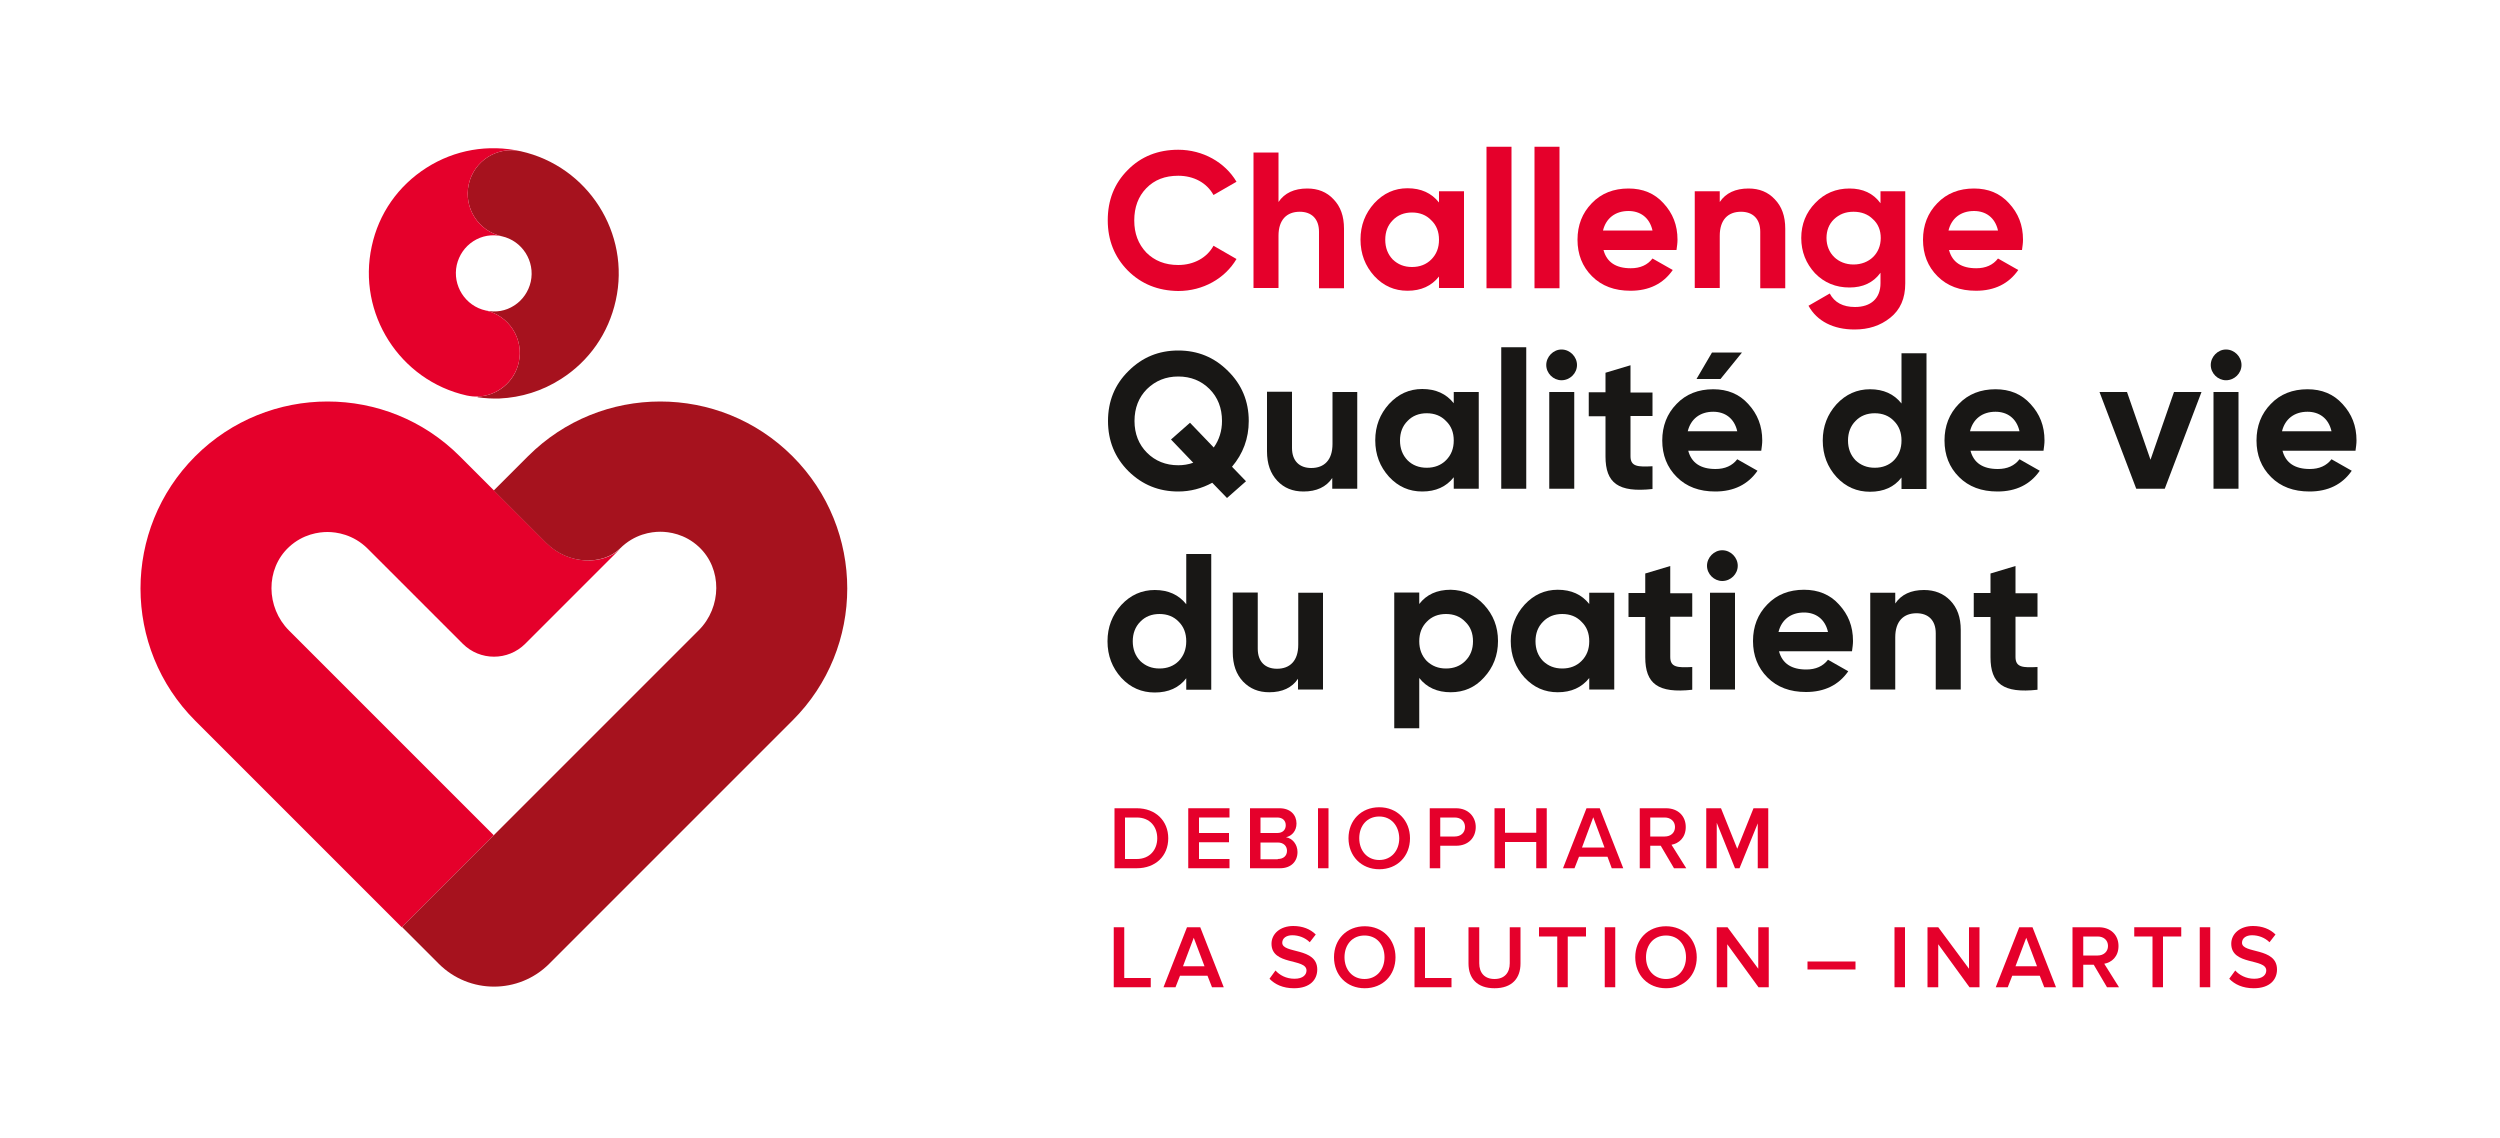<?xml version="1.0" encoding="utf-8"?>
<!-- Generator: Adobe Illustrator 26.0.2, SVG Export Plug-In . SVG Version: 6.00 Build 0)  -->
<svg preserveAspectRatio="xMidYMid meet" version="1.1" id="Layer_1" xmlns="http://www.w3.org/2000/svg" xmlns:xlink="http://www.w3.org/1999/xlink" x="0px" y="0px"
	 viewBox="0 0 1000 455.3" style="enable-background:new 0 0 1000 455.3;" xml:space="preserve">
<g>
	<path style="fill:#E5002B;" d="M451.1,108.2c-5.3-5.4-8-12.1-8-20.1s2.6-14.7,8-20.1c5.3-5.4,12.1-8.1,20.2-8.1
		c9.8,0,18.7,5,23.3,12.8l-9.2,5.3c-2.7-4.9-7.9-7.7-14.1-7.7c-5.3,0-9.5,1.6-12.8,5c-3.2,3.3-4.8,7.6-4.8,12.9
		c0,5.2,1.6,9.4,4.8,12.8c3.3,3.3,7.5,5,12.8,5c6.2,0,11.5-2.9,14.1-7.7l9.2,5.3c-4.6,7.8-13.4,12.8-23.3,12.8
		C463.2,116.3,456.5,113.6,451.1,108.2"/>
	<path style="fill:#E5002B;" d="M533.4,79.7c2.8,2.9,4.2,6.7,4.2,11.8v23.8h-10V92.7c0-5.2-3-8-7.7-8c-5.2,0-8.5,3.2-8.5,9.6v20.9
		h-10V61h10v19.8c2.4-3.6,6.3-5.4,11.5-5.4C527.2,75.4,530.7,76.8,533.4,79.7"/>
	<path style="fill:#E5002B;" d="M575.6,76.5h10v38.7h-10v-4.6c-3,3.8-7.2,5.7-12.6,5.7c-5.2,0-9.6-1.9-13.3-5.9
		c-3.6-4-5.5-8.8-5.5-14.6c0-5.7,1.9-10.5,5.5-14.5c3.7-4,8.1-6,13.3-6c5.4,0,9.6,1.9,12.6,5.7V76.5z M564.8,106.8
		c3.1,0,5.7-1,7.7-3c2.1-2.1,3.1-4.7,3.1-7.9c0-3.2-1-5.8-3.1-7.8c-2-2.1-4.6-3.1-7.7-3.1c-3.1,0-5.7,1-7.7,3.1c-2,2-3,4.6-3,7.8
		c0,3.2,1,5.8,3,7.9C559.2,105.8,561.7,106.8,564.8,106.8"/>
	<rect x="594.6" y="58.7" style="fill:#E5002B;" width="10" height="56.6"/>
	<rect x="613.8" y="58.7" style="fill:#E5002B;" width="10" height="56.6"/>
	<path style="fill:#E5002B;" d="M641.4,100c1.3,4.9,5,7.3,10.9,7.3c3.8,0,6.7-1.3,8.7-3.9l8.1,4.6c-3.8,5.5-9.5,8.3-16.9,8.3
		c-6.4,0-11.5-1.9-15.4-5.8c-3.9-3.9-5.8-8.8-5.8-14.6c0-5.8,1.9-10.7,5.7-14.6c3.8-4,8.8-5.9,14.7-5.9c5.7,0,10.4,1.9,14,5.9
		c3.7,4,5.6,8.7,5.6,14.6c0,1.3-0.2,2.6-0.4,4.1H641.4z M661,92.2c-1.2-5.3-5-7.8-9.6-7.8c-5.3,0-9,2.9-10.2,7.8H661z"/>
	<path style="fill:#E5002B;" d="M709.9,79.7c2.8,2.9,4.2,6.7,4.2,11.8v23.8h-10V92.7c0-5.2-3-8-7.7-8c-5.2,0-8.5,3.2-8.5,9.6v20.9
		h-10V76.5h10v4.3c2.4-3.6,6.3-5.4,11.5-5.4C703.7,75.4,707.2,76.8,709.9,79.7"/>
	<path style="fill:#E5002B;" d="M752.3,76.5h9.8v36.9c0,6-2,10.5-6,13.7c-4,3.2-8.7,4.7-14.3,4.7c-8.4,0-15-3.3-18.4-9.5l8.5-4.9
		c1.9,3.6,5.3,5.4,10.1,5.4c6.3,0,10.2-3.4,10.2-9.5v-4.2c-2.9,4-7.1,5.9-12.4,5.9c-5.5,0-10.1-1.9-13.8-5.7
		c-3.6-3.9-5.5-8.6-5.5-14.1s1.9-10.2,5.6-14c3.7-3.9,8.3-5.8,13.7-5.8c5.3,0,9.5,1.9,12.4,5.9V76.5z M749.2,87.7c-2-2-4.6-3-7.8-3
		c-3.2,0-5.7,1-7.8,3c-2,1.9-3,4.5-3,7.5c0,6.2,4.6,10.6,10.8,10.6c6.3,0,10.9-4.4,10.9-10.6C752.3,92.2,751.3,89.6,749.2,87.7"/>
	<path style="fill:#E5002B;" d="M779.6,100c1.3,4.9,5,7.3,10.9,7.3c3.8,0,6.7-1.3,8.7-3.9l8.1,4.6c-3.8,5.5-9.5,8.3-16.9,8.3
		c-6.4,0-11.5-1.9-15.4-5.8c-3.9-3.9-5.8-8.8-5.8-14.6c0-5.8,1.9-10.7,5.7-14.6c3.8-4,8.8-5.9,14.7-5.9c5.7,0,10.4,1.9,14,5.9
		c3.7,4,5.6,8.7,5.6,14.6c0,1.3-0.2,2.6-0.4,4.1H779.6z M799.2,92.2c-1.2-5.3-5-7.8-9.6-7.8c-5.3,0-9,2.9-10.2,7.8H799.2z"/>
</g>
<path style="fill:#E5002B;" d="M218.6,217.2L218.6,217.2l-34.7-34.7c-14.6-14.6-33.7-21.9-52.9-21.9c-19.1,0-38.3,7.3-52.9,21.9
	c-29.2,29.2-29.2,76.6,0,105.8l82.6,82.6l36.8-36.8l-81.9-81.9c-9.2-9.2-9.5-24.6,0-33.4c5.6-5.2,12-6,15.4-6
	c3.5,0,10.3,0.9,16.1,6.7l38,38c6.9,6.9,18.1,6.9,25,0l24.3-24.3l13.7-13.7C241.3,226.1,227.5,226.1,218.6,217.2"/>
<path style="fill:#A6121E;" d="M317,182.5c-14.6-14.6-33.7-21.9-52.9-21.9s-38.3,7.3-52.9,21.9l-13.7,13.7l21,21
	c8.9,8.9,22.7,8.9,29.5,2.2c5.8-5.8,12.5-6.7,16.1-6.7c3.4,0,9.8,0.8,15.4,6c9.5,8.8,9.2,24.2,0,33.4l-49.8,49.8l-68.9,68.9
	l14.7,14.7c12.2,12.2,32,12.2,44.2,0l46.8-46.8l50.5-50.5C346.2,259.1,346.2,211.7,317,182.5"/>
<path style="fill:#A6121E;" d="M208.3,60.5c-9.4-2.1-18.7,3.8-20.8,13.2c-2.1,9.4,3.8,18.7,13.2,20.8c8.2,1.8,13.4,10,11.6,18.2
	c-0.9,3.9-3.2,7.3-6.6,9.5c-3.4,2.2-7.4,2.9-11.4,2c9.4,2.1,15.3,11.4,13.2,20.8c-1.8,7.9-8.6,13.3-16.3,13.6l-0.2,0.3
	c2.9,0.4,5.9,0.6,8.8,0.5c8.7-0.4,17.1-3,24.6-7.8c11.3-7.2,19-18.3,21.9-31.4C252.3,93.3,235.2,66.5,208.3,60.5"/>
<path style="fill:#E5002B;" d="M194.3,124.2c-8.2-1.8-13.4-10-11.6-18.2c0.9-3.9,3.2-7.3,6.6-9.5c3.4-2.2,7.4-2.9,11.4-2h0h0
	c-9.4-2.1-15.3-11.4-13.2-20.8c2.1-9.4,11.4-15.3,20.8-13.2c0,0,0,0,0,0c0,0,0,0,0,0c-13-2.9-26.4-0.6-37.7,6.6
	c-11.3,7.2-19.1,18.3-21.9,31.4c-5.9,26.9,11.2,53.7,38,59.7c1.5,0.3,3.1,0.5,4.5,0.4c7.7-0.3,14.5-5.8,16.3-13.6
	C209.6,135.6,203.7,126.3,194.3,124.2"/>
<g>
	<path style="fill:#181715;" d="M492.8,186.7l5.6,5.8l-7.6,6.7l-5.9-6.1c-4.2,2.3-8.8,3.5-13.6,3.5c-7.8,0-14.4-2.7-19.9-8.1
		c-5.5-5.5-8.2-12.2-8.2-20.1c0-7.9,2.7-14.6,8.2-20c5.5-5.5,12.1-8.2,19.9-8.2c7.8,0,14.4,2.7,19.9,8.2c5.5,5.4,8.3,12.1,8.3,20
		C499.5,175.4,497.2,181.5,492.8,186.7 M477.3,185.1l-8.9-9.3l7.6-6.7l9.5,9.9c2.2-3.1,3.3-6.7,3.3-10.6c0-5.2-1.7-9.5-5-12.8
		c-3.3-3.3-7.5-5-12.5-5c-5,0-9.1,1.7-12.5,5c-3.3,3.3-5,7.6-5,12.8c0,5.1,1.7,9.4,5,12.7c3.3,3.3,7.5,5,12.5,5
		C473.3,186.1,475.3,185.8,477.3,185.1"/>
	<path style="fill:#181715;" d="M532.9,156.8h10v38.7h-10v-4.3c-2.4,3.6-6.3,5.4-11.5,5.4c-4.3,0-7.8-1.4-10.5-4.3
		c-2.7-2.9-4.1-6.7-4.1-11.8v-23.8h10v22.5c0,5.2,3,8,7.7,8c5.2,0,8.5-3.2,8.5-9.6V156.8z"/>
	<path style="fill:#181715;" d="M581.5,156.8h10v38.7h-10v-4.6c-3,3.8-7.2,5.7-12.6,5.7c-5.2,0-9.6-1.9-13.3-5.9
		c-3.6-4-5.5-8.8-5.5-14.6c0-5.7,1.9-10.5,5.5-14.5c3.7-4,8.1-6,13.3-6c5.4,0,9.6,1.9,12.6,5.7V156.8z M570.7,187.1
		c3.1,0,5.7-1,7.7-3c2.1-2.1,3.1-4.7,3.1-7.9c0-3.2-1-5.8-3.1-7.8c-2-2.1-4.6-3.1-7.7-3.1s-5.7,1-7.7,3.1c-2,2-3,4.6-3,7.8
		c0,3.2,1,5.8,3,7.9C565,186.1,567.6,187.1,570.7,187.1"/>
	<rect x="600.5" y="138.9" style="fill:#181715;" width="10" height="56.6"/>
	<path style="fill:#181715;" d="M618.5,146c0-3.3,2.8-6.2,6.1-6.2c3.4,0,6.2,2.9,6.2,6.2c0,3.3-2.8,6.1-6.2,6.1
		C621.3,152.1,618.5,149.3,618.5,146 M619.7,156.8h10v38.7h-10V156.8z"/>
	<path style="fill:#181715;" d="M661,166.4h-8.8v16.1c0,4.2,3,4.3,8.8,4v9.1c-13.7,1.5-18.8-2.4-18.8-13v-16.1h-6.7v-9.6h6.7v-7.8
		l10-3v10.9h8.8V166.4z"/>
	<path style="fill:#181715;" d="M675.3,180.3c1.3,4.9,5,7.3,10.9,7.3c3.8,0,6.7-1.3,8.7-3.9l8.1,4.6c-3.8,5.5-9.5,8.3-16.9,8.3
		c-6.4,0-11.5-1.9-15.4-5.8c-3.9-3.9-5.8-8.8-5.8-14.6c0-5.8,1.9-10.7,5.7-14.6c3.8-4,8.8-5.9,14.7-5.9c5.7,0,10.4,1.9,14,5.9
		c3.7,4,5.6,8.8,5.6,14.6c0,1.3-0.2,2.6-0.4,4.1H675.3z M694.9,172.5c-1.2-5.3-5-7.8-9.6-7.8c-5.3,0-9,2.9-10.2,7.8H694.9z
		 M696.8,141l-8.6,10.6h-9.6l6.2-10.6H696.8z"/>
	<path style="fill:#181715;" d="M760.6,141.3h10v54.3h-10v-4.6c-2.9,3.8-7.1,5.7-12.6,5.7c-5.2,0-9.7-1.9-13.4-5.9
		c-3.6-4-5.5-8.8-5.5-14.6c0-5.7,1.9-10.5,5.5-14.5c3.7-4,8.2-6,13.4-6c5.4,0,9.6,1.9,12.6,5.7V141.3z M749.9,187.1
		c3.1,0,5.7-1,7.7-3c2-2.1,3-4.7,3-7.9c0-3.2-1-5.8-3-7.8c-2-2.1-4.6-3.1-7.7-3.1c-3.1,0-5.7,1-7.7,3.1c-2,2-3,4.7-3,7.8
		c0,3.2,1,5.8,3,7.9C744.3,186.1,746.8,187.1,749.9,187.1"/>
	<path style="fill:#181715;" d="M788.2,180.3c1.3,4.9,5,7.3,10.9,7.3c3.8,0,6.7-1.3,8.7-3.9l8.1,4.6c-3.8,5.5-9.5,8.3-16.9,8.3
		c-6.4,0-11.5-1.9-15.4-5.8c-3.9-3.9-5.8-8.8-5.8-14.6c0-5.8,1.9-10.7,5.7-14.6c3.8-4,8.8-5.9,14.7-5.9c5.7,0,10.4,1.9,14,5.9
		c3.7,4,5.6,8.7,5.6,14.6c0,1.3-0.2,2.6-0.4,4.1H788.2z M807.8,172.5c-1.2-5.3-5-7.8-9.6-7.8c-5.3,0-9,2.9-10.2,7.8H807.8z"/>
	<polygon style="fill:#181715;" points="869.6,156.8 880.6,156.8 865.9,195.5 854.5,195.5 839.8,156.8 850.8,156.8 860.2,183.9 	"/>
	<path style="fill:#181715;" d="M884.3,146c0-3.3,2.8-6.2,6.1-6.2c3.4,0,6.2,2.9,6.2,6.2c0,3.3-2.8,6.1-6.2,6.1
		C887.1,152.1,884.3,149.3,884.3,146 M885.4,156.8h10v38.7h-10V156.8z"/>
	<path style="fill:#181715;" d="M913,180.3c1.3,4.9,5,7.3,10.9,7.3c3.8,0,6.7-1.3,8.7-3.9l8.1,4.6c-3.8,5.5-9.5,8.3-16.9,8.3
		c-6.4,0-11.5-1.9-15.4-5.8c-3.9-3.9-5.8-8.8-5.8-14.6c0-5.8,1.9-10.7,5.7-14.6c3.8-4,8.8-5.9,14.7-5.9c5.7,0,10.4,1.9,14,5.9
		c3.7,4,5.6,8.7,5.6,14.6c0,1.3-0.2,2.6-0.4,4.1H913z M932.6,172.5c-1.2-5.3-5-7.8-9.6-7.8c-5.3,0-9,2.9-10.2,7.8H932.6z"/>
	<path style="fill:#181715;" d="M474.5,221.6h10v54.3h-10v-4.6c-2.9,3.8-7.1,5.7-12.6,5.7c-5.2,0-9.7-1.9-13.4-5.9
		c-3.6-4-5.5-8.8-5.5-14.6c0-5.7,1.9-10.5,5.5-14.5c3.7-4,8.2-6,13.4-6c5.4,0,9.6,1.9,12.6,5.7V221.6z M463.8,267.4
		c3.1,0,5.7-1,7.7-3c2-2.1,3-4.7,3-7.9c0-3.2-1-5.8-3-7.8c-2-2.1-4.6-3.1-7.7-3.1c-3.1,0-5.7,1-7.7,3.1c-2,2-3,4.7-3,7.8
		c0,3.2,1,5.8,3,7.9C458.2,266.4,460.7,267.4,463.8,267.4"/>
	<path style="fill:#181715;" d="M519.2,237.1h10v38.7h-10v-4.3c-2.4,3.6-6.3,5.4-11.5,5.4c-4.3,0-7.7-1.4-10.5-4.3
		c-2.7-2.9-4.1-6.7-4.1-11.8v-23.8h10v22.5c0,5.2,3,8,7.7,8c5.2,0,8.5-3.2,8.5-9.6V237.1z"/>
	<path style="fill:#181715;" d="M593.6,241.9c3.7,4,5.6,8.8,5.6,14.5c0,5.7-1.9,10.6-5.6,14.6c-3.6,4-8.1,5.9-13.3,5.9
		c-5.4,0-9.6-1.9-12.6-5.7v20.1h-10v-54.3h10v4.6c2.9-3.8,7.1-5.7,12.6-5.7C585.5,236,590,238,593.6,241.9 M578.4,267.4
		c3.1,0,5.7-1,7.7-3c2.1-2.1,3.1-4.7,3.1-7.9c0-3.2-1-5.8-3.1-7.8c-2-2.1-4.6-3.1-7.7-3.1s-5.7,1-7.7,3.1c-2,2-3,4.6-3,7.8
		c0,3.2,1,5.8,3,7.9C572.8,266.4,575.3,267.4,578.4,267.4"/>
	<path style="fill:#181715;" d="M635.7,237.1h10v38.7h-10v-4.6c-3,3.8-7.2,5.7-12.6,5.7c-5.2,0-9.6-1.9-13.3-5.9
		c-3.6-4-5.5-8.8-5.5-14.6c0-5.7,1.9-10.5,5.5-14.5c3.7-4,8.1-6,13.3-6c5.4,0,9.6,1.9,12.6,5.7V237.1z M624.9,267.4
		c3.1,0,5.7-1,7.7-3c2.1-2.1,3.1-4.7,3.1-7.9c0-3.2-1-5.8-3.1-7.8c-2-2.1-4.6-3.1-7.7-3.1c-3.1,0-5.7,1-7.7,3.1c-2,2-3,4.6-3,7.8
		c0,3.2,1,5.8,3,7.9C619.3,266.4,621.8,267.4,624.9,267.4"/>
	<path style="fill:#181715;" d="M676.9,246.7h-8.8v16.1c0,4.2,3,4.3,8.8,4v9.1c-13.7,1.5-18.8-2.4-18.8-13v-16.1h-6.7v-9.6h6.7v-7.8
		l10-3v10.9h8.8V246.7z"/>
	<path style="fill:#181715;" d="M682.8,226.3c0-3.3,2.8-6.2,6.1-6.2c3.4,0,6.2,2.9,6.2,6.2c0,3.3-2.8,6.1-6.2,6.1
		C685.6,232.4,682.8,229.6,682.8,226.3 M684,237.1h10v38.7h-10V237.1z"/>
	<path style="fill:#181715;" d="M711.6,260.5c1.3,4.9,5,7.3,10.9,7.3c3.8,0,6.7-1.3,8.7-3.9l8.1,4.6c-3.8,5.5-9.5,8.3-16.9,8.3
		c-6.4,0-11.5-1.9-15.4-5.8c-3.9-3.9-5.8-8.8-5.8-14.6c0-5.8,1.9-10.7,5.7-14.6c3.8-4,8.8-5.9,14.7-5.9c5.7,0,10.4,1.9,14,5.9
		c3.7,4,5.6,8.7,5.6,14.6c0,1.3-0.2,2.6-0.4,4.1H711.6z M731.2,252.8c-1.2-5.3-5-7.8-9.6-7.8c-5.3,0-9,2.9-10.2,7.8H731.2z"/>
	<path style="fill:#181715;" d="M780.1,240.2c2.8,2.9,4.2,6.7,4.2,11.8v23.8h-10v-22.5c0-5.2-3-8-7.7-8c-5.2,0-8.5,3.2-8.5,9.6v20.9
		h-10v-38.7h10v4.3c2.4-3.6,6.3-5.4,11.5-5.4C773.9,236,777.4,237.4,780.1,240.2"/>
	<path style="fill:#181715;" d="M815,246.7h-8.8v16.1c0,4.2,3,4.3,8.8,4v9.1c-13.7,1.5-18.8-2.4-18.8-13v-16.1h-6.7v-9.6h6.7v-7.8
		l10-3v10.9h8.8V246.7z"/>
</g>
<g>
	<g>
		<path style="fill:#E5002B;" d="M445.8,323.3h8.9c7.5,0,12.6,5,12.6,12c0,7.1-5.1,12-12.6,12h-8.9V323.3z M454.7,343.6
			c5.2,0,8.2-3.7,8.2-8.3c0-4.6-2.9-8.3-8.2-8.3H450v16.6H454.7z"/>
		<path style="fill:#E5002B;" d="M475.3,323.3h16.5v3.7h-12.2v6.2h12v3.7h-12v6.7h12.2v3.7h-16.5V323.3z"/>
		<path style="fill:#E5002B;" d="M500,323.3h11.8c4.4,0,6.8,2.7,6.8,6.1c0,3-1.9,5-4.2,5.5c2.6,0.4,4.6,2.9,4.6,5.9
			c0,3.7-2.5,6.5-7,6.5H500V323.3z M510.9,333.2c2.2,0,3.4-1.3,3.4-3.1c0-1.8-1.2-3.1-3.4-3.1h-6.7v6.2H510.9z M511.1,343.6
			c2.3,0,3.7-1.3,3.7-3.3c0-1.8-1.3-3.3-3.7-3.3h-6.9v6.7H511.1z"/>
		<path style="fill:#E5002B;" d="M527.2,323.3h4.2v24h-4.2V323.3z"/>
		<path style="fill:#E5002B;" d="M551.7,322.9c7.2,0,12.3,5.3,12.3,12.4c0,7.2-5.1,12.4-12.3,12.4c-7.2,0-12.3-5.3-12.3-12.4
			C539.4,328.1,544.5,322.9,551.7,322.9z M551.7,326.6c-4.9,0-8,3.7-8,8.7c0,4.9,3.1,8.7,8,8.7c4.8,0,8-3.7,8-8.7
			C559.6,330.3,556.5,326.6,551.7,326.6z"/>
		<path style="fill:#E5002B;" d="M571.9,323.3h10.5c5,0,7.9,3.5,7.9,7.5c0,4.1-2.8,7.5-7.9,7.5h-6.3v9h-4.2V323.3z M581.9,327h-5.8
			v7.6h5.8c2.4,0,4.1-1.5,4.1-3.8C586,328.5,584.3,327,581.9,327z"/>
		<path style="fill:#E5002B;" d="M614.5,336.8H602v10.5h-4.2v-24h4.2v9.8h12.5v-9.8h4.2v24h-4.2V336.8z"/>
		<path style="fill:#E5002B;" d="M643,342.7h-11.4l-1.8,4.6h-4.6l9.4-24h5.3l9.4,24h-4.6L643,342.7z M632.8,339h9l-4.5-12.1
			L632.8,339z"/>
		<path style="fill:#E5002B;" d="M664.3,338.3h-4.2v9h-4.2v-24h10.5c4.8,0,7.9,3.1,7.9,7.5c0,4.3-2.8,6.6-5.7,7.1l5.9,9.4h-4.9
			L664.3,338.3z M665.9,327h-5.8v7.6h5.8c2.4,0,4.1-1.5,4.1-3.8C670,328.5,668.2,327,665.9,327z"/>
		<path style="fill:#E5002B;" d="M703.2,329.1l-7.4,18.2H694l-7.3-18.2v18.2h-4.2v-24h5.9l6.5,16.2l6.5-16.2h5.9v24h-4.2V329.1z"/>
	</g>
</g>
<g>
	<path style="fill:#E5002B;" d="M445.5,394.9v-24h4.2v20.3h10.6v3.7H445.5z"/>
	<path style="fill:#E5002B;" d="M484.8,394.9l-1.8-4.6h-11l-1.8,4.6h-4.8l9.4-24h5.3l9.4,24H484.8z M477.5,375.1l-4.3,11.4h8.6
		L477.5,375.1z"/>
	<path style="fill:#E5002B;" d="M507.8,391.5l2.4-3.3c1.6,1.8,4.2,3.3,7.6,3.3c3.5,0,4.8-1.7,4.8-3.3c0-5-14-1.9-14-10.7
		c0-4,3.5-7.1,8.7-7.1c3.7,0,6.8,1.2,9,3.4l-2.4,3.1c-1.9-1.9-4.5-2.8-7-2.8c-2.4,0-4,1.2-4,3c0,4.5,14,1.7,14,10.7
		c0,4-2.8,7.5-9.3,7.5C513.1,395.3,509.9,393.7,507.8,391.5z"/>
	<path style="fill:#E5002B;" d="M533.6,382.9c0-7.2,5.1-12.4,12.3-12.4c7.2,0,12.3,5.3,12.3,12.4c0,7.2-5.1,12.4-12.3,12.4
		C538.7,395.3,533.6,390.1,533.6,382.9z M553.8,382.9c0-5-3.1-8.7-8-8.7c-4.9,0-8,3.7-8,8.7c0,4.9,3.1,8.7,8,8.7
		C550.7,391.6,553.8,387.8,553.8,382.9z"/>
	<path style="fill:#E5002B;" d="M565.8,394.9v-24h4.2v20.3h10.6v3.7H565.8z"/>
	<path style="fill:#E5002B;" d="M587.4,385.4v-14.5h4.3v14.4c0,3.8,2.1,6.3,6.1,6.3c4,0,6.1-2.5,6.1-6.3v-14.4h4.3v14.5
		c0,5.9-3.4,9.9-10.4,9.9C590.8,395.3,587.4,391.3,587.4,385.4z"/>
	<path style="fill:#E5002B;" d="M622.9,394.9v-20.3h-7.3v-3.7h18.8v3.7h-7.3v20.3H622.9z"/>
	<path style="fill:#E5002B;" d="M641.9,394.9v-24h4.2v24H641.9z"/>
	<path style="fill:#E5002B;" d="M654.1,382.9c0-7.2,5.1-12.4,12.3-12.4c7.2,0,12.3,5.3,12.3,12.4c0,7.2-5.1,12.4-12.3,12.4
		C659.2,395.3,654.1,390.1,654.1,382.9z M674.4,382.9c0-5-3.1-8.7-8-8.7c-4.9,0-8,3.7-8,8.7c0,4.9,3.1,8.7,8,8.7
		C671.2,391.6,674.4,387.8,674.4,382.9z"/>
	<path style="fill:#E5002B;" d="M703.4,394.9l-12.5-17.2v17.2h-4.2v-24h4.3l12.3,16.6v-16.6h4.2v24H703.4z"/>
	<path style="fill:#E5002B;" d="M723,387.8v-3.2h19.2v3.2H723z"/>
	<path style="fill:#E5002B;" d="M757.8,394.9v-24h4.2v24H757.8z"/>
	<path style="fill:#E5002B;" d="M787.8,394.9l-12.5-17.2v17.2H771v-24h4.3l12.3,16.6v-16.6h4.2v24H787.8z"/>
	<path style="fill:#E5002B;" d="M817.7,394.9l-1.8-4.6h-11l-1.8,4.6h-4.8l9.4-24h5.3l9.4,24H817.7z M810.5,375.1l-4.3,11.4h8.6
		L810.5,375.1z"/>
	<path style="fill:#E5002B;" d="M842.8,394.9l-5.3-9h-4.2v9H829v-24h10.5c4.8,0,7.9,3.1,7.9,7.5c0,4.3-2.8,6.6-5.7,7.1l5.9,9.4
		H842.8z M843.2,378.4c0-2.3-1.7-3.8-4.1-3.8h-5.8v7.6h5.8C841.4,382.2,843.2,380.7,843.2,378.4z"/>
	<path style="fill:#E5002B;" d="M861,394.9v-20.3h-7.3v-3.7h18.8v3.7h-7.3v20.3H861z"/>
	<path style="fill:#E5002B;" d="M879.9,394.9v-24h4.2v24H879.9z"/>
	<path style="fill:#E5002B;" d="M891.7,391.5l2.4-3.3c1.6,1.8,4.3,3.3,7.6,3.3c3.5,0,4.8-1.7,4.8-3.3c0-5-14-1.9-14-10.7
		c0-4,3.5-7.1,8.7-7.1c3.7,0,6.8,1.2,9,3.4l-2.4,3.1c-1.9-1.9-4.5-2.8-7-2.8c-2.4,0-4,1.2-4,3c0,4.5,14,1.7,14,10.7
		c0,4-2.8,7.5-9.3,7.5C897,395.3,893.8,393.7,891.7,391.5z"/>
</g>
<rect style="fill:none;" width="1000" height="455.3"/>
</svg>
